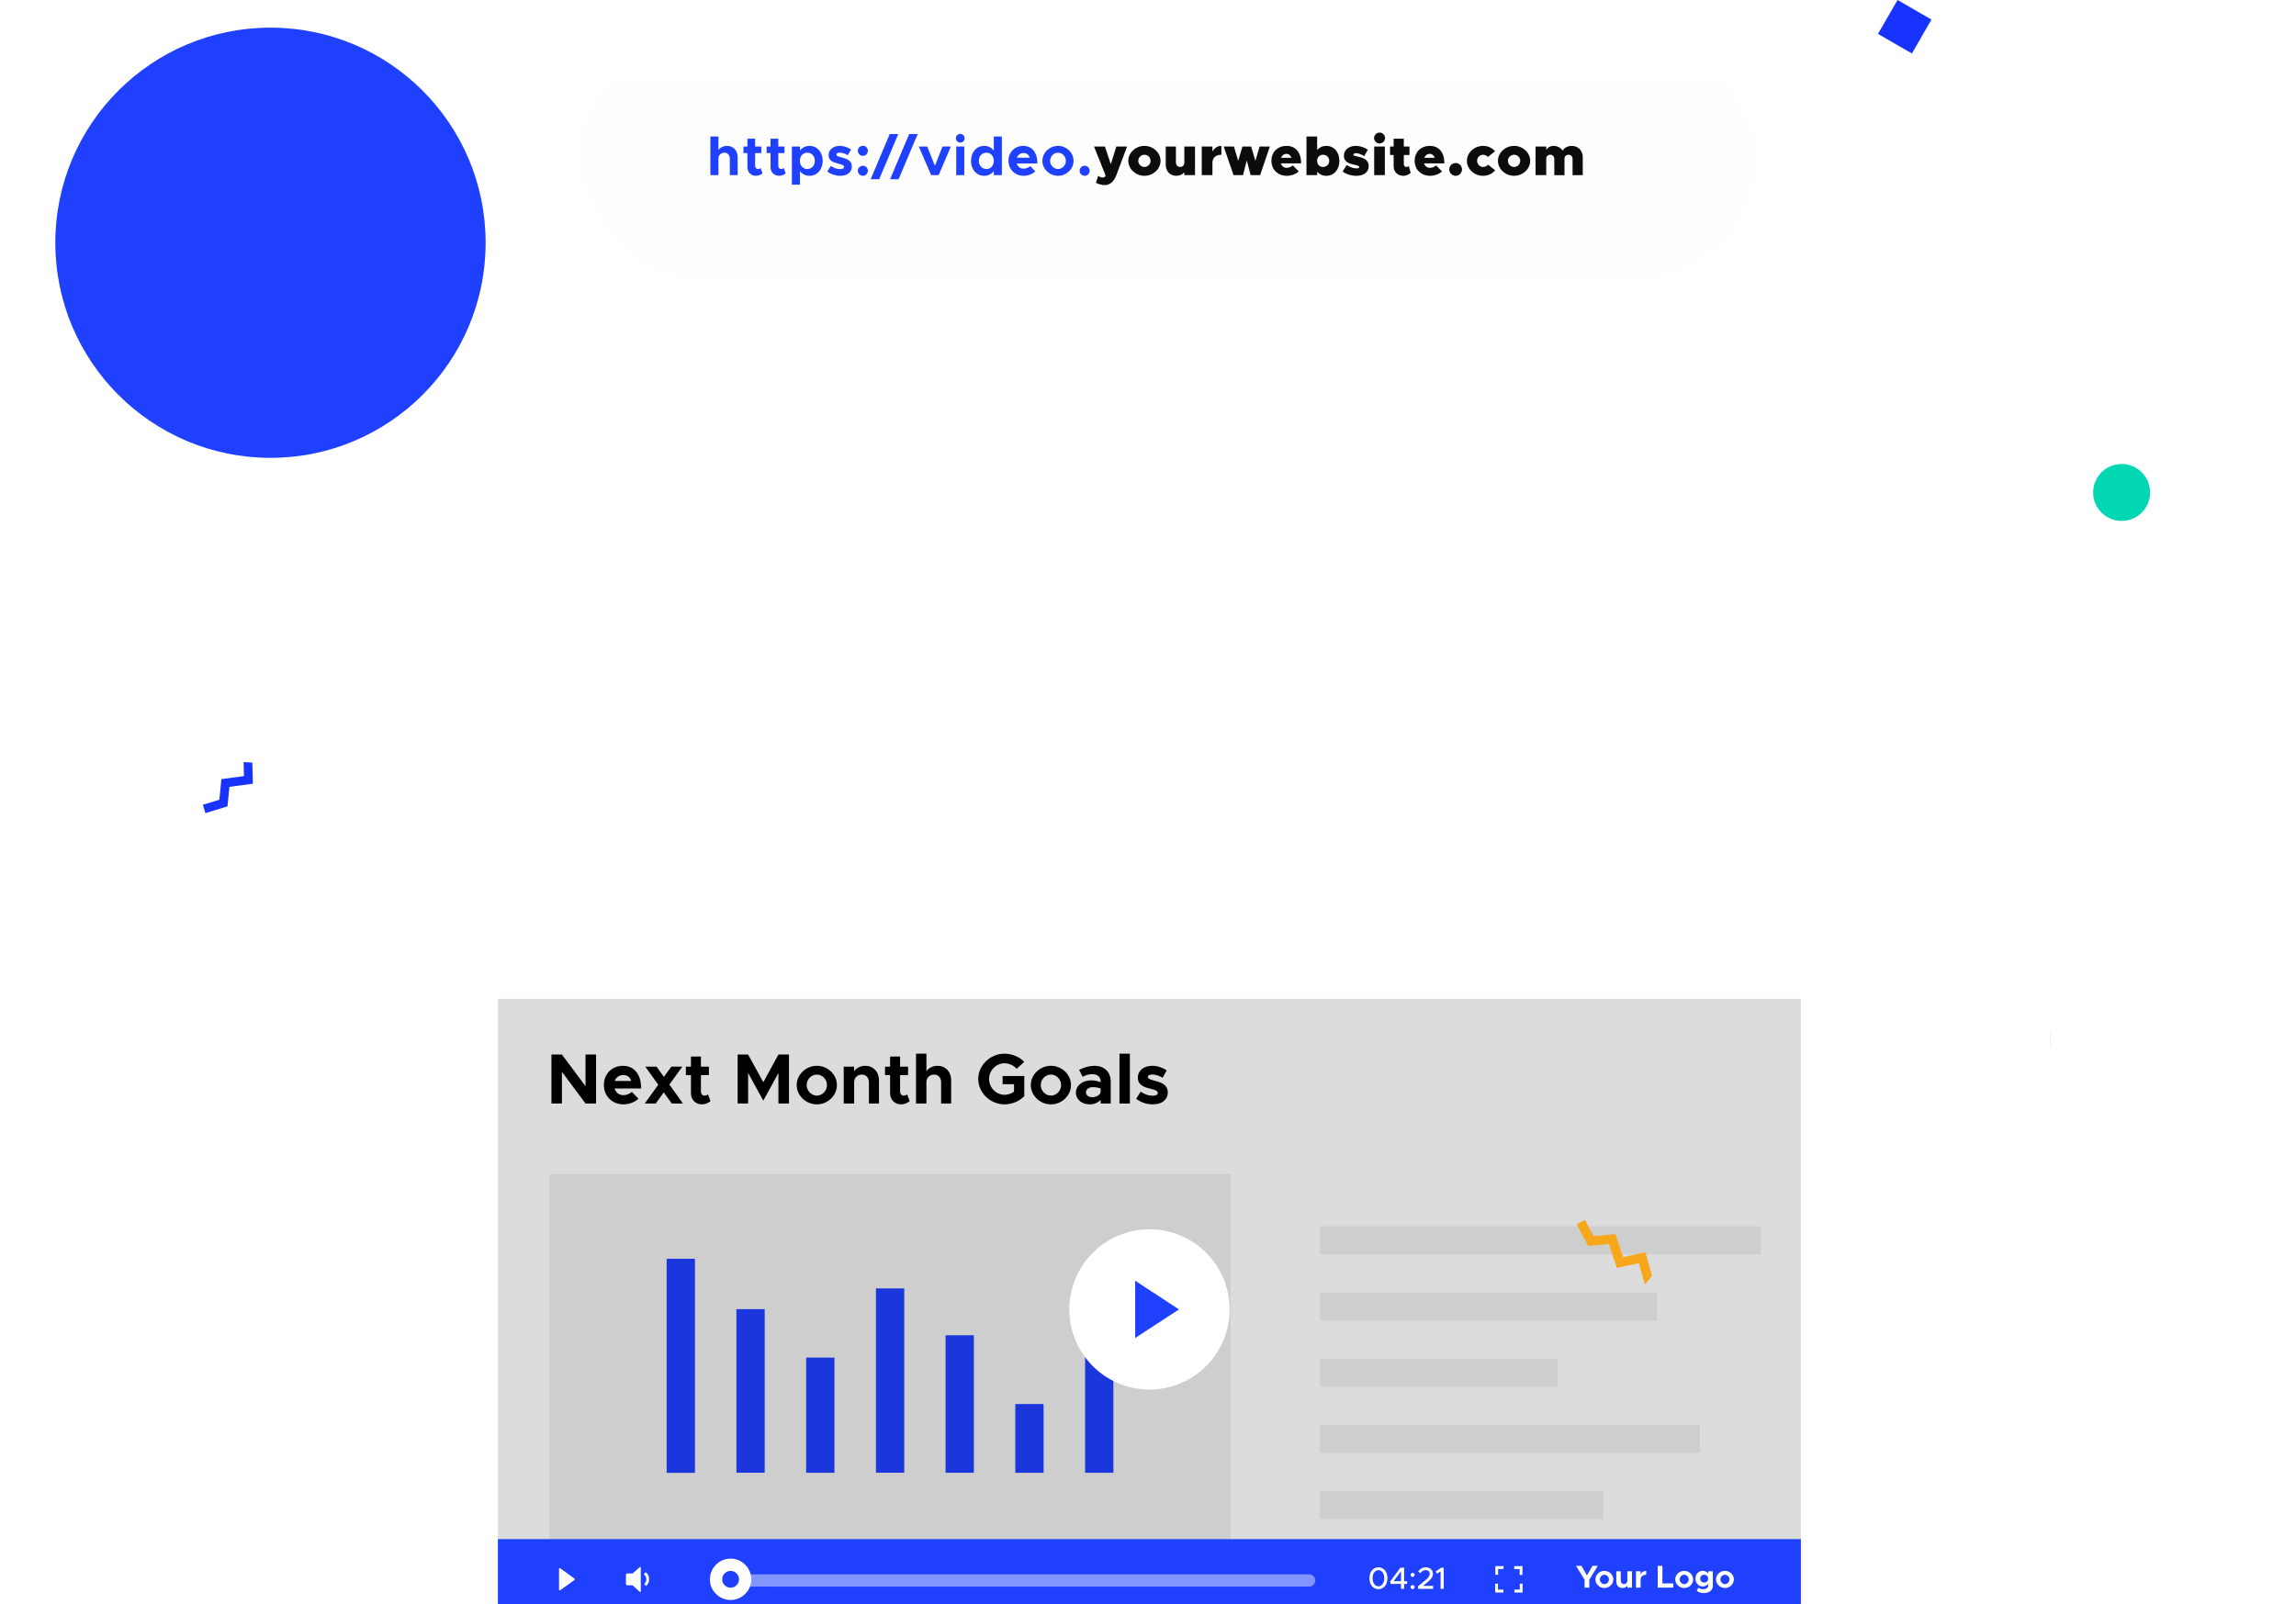 <svg width="747" height="522" viewBox="0 0 747 522" fill="none" xmlns="http://www.w3.org/2000/svg">
<circle cx="597" cy="338" r="70" fill="#F7A719"/>
<circle cx="88" cy="79" r="70" fill="#1F40FF"/>
<g filter="url(#filter0_dddddd)">
<rect x="80" y="71" width="587" height="160" fill="white"/>
</g>
<g filter="url(#filter1_dddddd)">
<path d="M586 139H162.086V341.167H586V139Z" fill="white"/>
<path d="M573.004 213.016H429.448V222.225H573.004V213.016Z" fill="#EFEFEF"/>
<path d="M539.138 234.575H429.448V243.784H539.138V234.575Z" fill="#EFEFEF"/>
<path d="M506.691 256.091H429.448V265.3H506.691V256.091Z" fill="#EFEFEF"/>
<path d="M553.08 277.65H429.448V286.859H553.08V277.65Z" fill="#EFEFEF"/>
<path d="M521.666 299.167H429.448V308.376H521.666V299.167Z" fill="#EFEFEF"/>
<path d="M400.4 196.104H178.74V320.769H400.4V196.104Z" fill="#EFEFEF"/>
<path d="M216.89 223.603V293.272H226.099V223.603H216.89Z" fill="#1F40FF"/>
<path d="M239.589 240V293.231H248.798V240H239.589Z" fill="#1F40FF"/>
<path d="M262.274 255.765V293.246H271.483V255.765H262.274Z" fill="#1F40FF"/>
<path d="M330.324 270.876V293.253H339.533V270.876H330.324Z" fill="#1F40FF"/>
<path d="M353.034 240.011V293.243H362.243V240.011H353.034Z" fill="#1F40FF"/>
<path d="M284.987 233.245V293.233H294.196V233.245H284.987Z" fill="#1F40FF"/>
<path d="M307.636 248.487V293.241H316.845V248.487H307.636Z" fill="#1F40FF"/>
<path d="M179.41 173.072H182.821V162.772L190.499 173.072H193.932V157.135H190.499V167.435L182.821 157.135H179.41V173.072Z" fill="black"/>
<path d="M202.804 170.358C201.389 170.358 200.345 169.476 199.95 168.177H208.603C208.603 163.654 206.399 160.8 202.641 160.8C199.138 160.8 196.471 163.422 196.471 167.04C196.471 170.729 199.254 173.35 202.827 173.35C204.59 173.35 206.655 172.608 207.722 171.494L205.564 169.291C204.915 169.917 203.755 170.358 202.804 170.358ZM202.781 163.793C204.149 163.793 205.031 164.558 205.356 165.741H199.997C200.438 164.535 201.505 163.793 202.781 163.793Z" fill="black"/>
<path d="M222.192 173.072L217.785 166.901L221.983 161.079H218.411L215.998 164.419L213.609 161.079H209.944L214.166 166.971L209.758 173.072H213.33L215.952 169.453L218.55 173.072H222.192Z" fill="black"/>
<path d="M230.344 170.103C230.112 170.335 229.648 170.497 229.184 170.497C228.558 170.497 228.048 169.94 228.048 169.151V163.816H230.646V161.079H228.048V157.784H224.8V161.079H223.153V163.816H224.8V169.685C224.8 171.842 226.284 173.35 228.396 173.35C229.37 173.35 230.46 172.933 231.156 172.306L230.344 170.103Z" fill="black"/>
<path d="M239.988 173.072H243.399V163.143L248.34 172.144L253.258 163.143V173.072H256.691V157.135H253.258L248.34 166.136L243.399 157.135H239.988V173.072Z" fill="black"/>
<path d="M265.766 173.35C269.315 173.35 272.285 170.474 272.285 167.064C272.285 163.654 269.315 160.8 265.766 160.8C262.193 160.8 259.201 163.654 259.201 167.064C259.201 170.474 262.193 173.35 265.766 173.35ZM265.766 170.497C263.957 170.497 262.449 168.919 262.449 167.064C262.449 165.208 263.957 163.654 265.766 163.654C267.552 163.654 269.06 165.208 269.06 167.064C269.06 168.919 267.552 170.497 265.766 170.497Z" fill="black"/>
<path d="M281.513 160.8C279.958 160.8 278.613 161.496 277.894 162.586V161.079H274.507V173.072H277.894V165.904L277.917 165.973C277.917 164.674 279.007 163.654 280.422 163.654C281.768 163.654 282.696 164.674 282.696 166.159V173.072H285.967V165.44C285.967 162.726 284.111 160.8 281.513 160.8Z" fill="black"/>
<path d="M295.136 170.103C294.904 170.335 294.44 170.497 293.976 170.497C293.35 170.497 292.839 169.94 292.839 169.151V163.816H295.438V161.079H292.839V157.784H289.592V161.079H287.945V163.816H289.592V169.685C289.592 171.842 291.076 173.35 293.187 173.35C294.162 173.35 295.252 172.933 295.948 172.306L295.136 170.103Z" fill="black"/>
<path d="M305.005 160.8C303.474 160.8 302.152 161.496 301.41 162.54V156.856H298.023V173.072H301.41V165.973C301.41 164.674 302.5 163.654 303.915 163.654C305.26 163.654 306.188 164.674 306.188 166.159V173.072H309.459V165.44C309.459 162.726 307.604 160.8 305.005 160.8Z" fill="black"/>
<path d="M326.198 166.785H329.91V169.221C329.005 169.871 327.892 170.242 326.801 170.242C324.087 170.242 321.79 167.876 321.79 165.092C321.79 162.331 324.087 159.965 326.801 159.965C328.263 159.965 329.817 160.661 330.768 161.751L333.25 159.524C331.65 157.854 329.191 156.856 326.801 156.856C322.185 156.856 318.264 160.615 318.264 165.092C318.264 169.569 322.185 173.35 326.801 173.35C329.191 173.35 331.65 172.353 333.25 170.683V164.117H326.198V166.785Z" fill="black"/>
<path d="M341.93 173.35C345.48 173.35 348.449 170.474 348.449 167.064C348.449 163.654 345.48 160.8 341.93 160.8C338.358 160.8 335.365 163.654 335.365 167.064C335.365 170.474 338.358 173.35 341.93 173.35ZM341.93 170.497C340.121 170.497 338.613 168.919 338.613 167.064C338.613 165.208 340.121 163.654 341.93 163.654C343.717 163.654 345.224 165.208 345.224 167.064C345.224 168.919 343.717 170.497 341.93 170.497Z" fill="black"/>
<path d="M356.099 160.8C354.429 160.8 352.782 161.264 351.089 162.122L352.225 164.373C353.176 163.885 354.22 163.514 355.334 163.514C357.306 163.514 358.095 164.628 358.095 165.904V166.136C357.074 165.741 356.007 165.533 355.032 165.533C352.249 165.533 350.045 167.156 350.045 169.523C350.045 171.819 352.017 173.35 354.568 173.35C355.867 173.35 357.236 172.84 358.095 171.866V173.072H361.365V165.904C361.365 162.772 359.231 160.8 356.099 160.8ZM355.334 171.007C354.174 171.007 353.316 170.404 353.316 169.43C353.316 168.456 354.29 167.736 355.52 167.736C356.447 167.736 357.329 167.899 358.095 168.177V169.291C357.863 170.404 356.633 171.007 355.334 171.007Z" fill="black"/>
<path d="M364.22 173.072H367.607V156.856H364.22V173.072Z" fill="black"/>
<path d="M375.064 173.35C378.01 173.35 379.935 171.842 379.935 169.476C379.935 166.855 377.639 166.159 375.574 165.625C373.95 165.185 373.463 164.999 373.463 164.349C373.463 163.932 374.043 163.63 374.878 163.63C375.899 163.63 377.152 164.025 378.242 164.697L379.611 162.285C378.288 161.403 376.595 160.8 374.878 160.8C372.048 160.8 370.169 162.424 370.192 164.697C370.215 167.064 372.118 167.736 374.577 168.34C375.806 168.664 376.688 168.896 376.688 169.639C376.688 170.172 376.038 170.543 375.133 170.543C373.533 170.543 372.187 169.963 371.12 169.198L369.659 171.541C371.097 172.701 373.138 173.35 375.064 173.35Z" fill="black"/>
<path opacity="0.14" d="M585.914 139H162V341.167H585.914V139Z" fill="black"/>
<path d="M373.979 266.161C388.381 266.161 400.056 254.486 400.056 240.084C400.056 225.681 388.381 214.006 373.979 214.006C359.576 214.006 347.901 225.681 347.901 240.084C347.901 254.486 359.576 266.161 373.979 266.161Z" fill="white"/>
<path d="M383.575 240.084L369.331 230.746V249.379L383.575 240.084Z" fill="#1F40FF"/>
<path d="M585.914 314.831H162V340.952H585.914V314.831Z" fill="#1F40FF"/>
<path d="M492.662 323.61H495.33V326.493H494.427V324.6H492.662V323.61ZM486.509 323.61H489.177V324.557H487.412V326.45H486.509V323.61ZM494.47 331.27V329.333H495.373V332.216H492.705V331.27H494.47ZM487.369 331.27H489.134V332.216H486.466V329.333H487.369V331.27Z" fill="white"/>
<path d="M205.807 329.85H204.086C203.828 329.85 203.656 329.635 203.656 329.377V326.493C203.656 326.235 203.871 326.02 204.086 326.02H205.807L208.131 323.955C208.217 323.868 208.346 323.868 208.432 323.998C208.475 324.041 208.475 324.084 208.475 324.17V331.786C208.475 331.916 208.389 332.045 208.26 332.045C208.217 332.045 208.174 332.045 208.131 332.002L205.807 329.85ZM210.239 330.108L209.594 329.42C210.024 329.075 210.283 328.516 210.283 327.914C210.283 327.225 209.938 326.623 209.465 326.278L210.11 325.59C210.799 326.149 211.186 326.967 211.186 327.914C211.186 328.817 210.799 329.592 210.239 330.108Z" fill="white"/>
<path d="M186.916 328.128L182.225 331.485C182.139 331.571 181.967 331.528 181.924 331.399C181.881 331.356 181.881 331.313 181.881 331.27V324.514C181.881 324.384 181.967 324.255 182.096 324.255C182.139 324.255 182.182 324.255 182.225 324.298L186.916 327.698C187.002 327.784 187.045 327.913 186.959 328.042C186.959 328.085 186.916 328.085 186.916 328.128Z" fill="white"/>
<path d="M448.48 331.12C450.19 331.12 451.41 329.65 451.41 327.56C451.41 325.48 450.19 324.01 448.48 324.01C446.75 324.01 445.54 325.48 445.54 327.56C445.54 329.65 446.75 331.12 448.48 331.12ZM448.48 330.19C447.36 330.19 446.57 329.1 446.57 327.56C446.57 326.02 447.36 324.94 448.48 324.94C449.59 324.94 450.37 326.02 450.37 327.56C450.37 329.1 449.59 330.19 448.48 330.19Z" fill="white"/>
<path d="M455.823 331H456.833V329.42H457.823V328.53H456.833V324.13H455.633L452.303 328.61L452.413 329.42H455.823V331ZM453.413 328.53L455.823 325.28V328.53H453.413Z" fill="white"/>
<path d="M459.602 327.15C459.962 327.15 460.252 326.84 460.252 326.47C460.252 326.13 459.962 325.82 459.602 325.82C459.222 325.82 458.932 326.13 458.932 326.47C458.932 326.84 459.222 327.15 459.602 327.15ZM459.602 331.12C459.962 331.12 460.252 330.81 460.252 330.44C460.252 330.1 459.962 329.79 459.602 329.79C459.222 329.79 458.932 330.1 458.932 330.44C458.932 330.81 459.222 331.12 459.602 331.12Z" fill="white"/>
<path d="M461.378 331H466.268V330.06H462.978L464.588 328.7C465.768 327.74 466.208 327.01 466.208 326.09C466.208 324.84 465.188 324.01 463.908 324.01C462.818 324.01 462.008 324.51 461.408 325.34L462.088 325.94C462.568 325.32 463.118 324.92 463.868 324.92C464.548 324.92 465.168 325.36 465.168 326.11C465.168 326.73 464.818 327.32 463.898 328.09L461.378 330.17V331Z" fill="white"/>
<path d="M468.695 331H469.715V324.13H468.895L467.085 325.36L467.505 326.09L468.695 325.33V331Z" fill="white"/>
<path opacity="0.44" d="M237.695 328.3H425.919" stroke="white" stroke-width="4" stroke-miterlimit="10" stroke-linecap="round" stroke-linejoin="round"/>
<path d="M237.695 332.647C240.309 332.647 242.428 330.528 242.428 327.913C242.428 325.299 240.309 323.18 237.695 323.18C235.08 323.18 232.961 325.299 232.961 327.913C232.961 330.528 235.08 332.647 237.695 332.647Z" fill="#1F40FF" stroke="white" stroke-width="4" stroke-miterlimit="10" stroke-linecap="round" stroke-linejoin="round"/>
<path d="M515.535 330.624H517.074V328.063L519.842 323.529H518.138L516.299 326.637L514.533 323.529H512.757L515.535 328.063V330.624Z" fill="white"/>
<path d="M521.991 330.748C523.571 330.748 524.893 329.467 524.893 327.949C524.893 326.431 523.571 325.161 521.991 325.161C520.4 325.161 519.068 326.431 519.068 327.949C519.068 329.467 520.4 330.748 521.991 330.748ZM521.991 329.478C521.185 329.478 520.514 328.775 520.514 327.949C520.514 327.123 521.185 326.431 521.991 326.431C522.786 326.431 523.457 327.123 523.457 327.949C523.457 328.775 522.786 329.478 521.991 329.478Z" fill="white"/>
<path d="M529.456 325.285V328.476L529.445 328.445C529.445 329.023 528.96 329.478 528.33 329.478C527.731 329.478 527.318 329.023 527.318 328.362V325.285H525.861V328.682C525.861 329.891 526.688 330.748 527.844 330.748C528.536 330.748 529.135 330.438 529.456 329.953V330.624H530.963V325.285H529.456Z" fill="white"/>
<path d="M533.765 326.276V325.285H532.257V330.624H533.765V328.073C533.765 327.071 534.478 326.431 535.593 326.431V325.161C534.777 325.161 534.116 325.584 533.765 326.276Z" fill="white"/>
<path d="M540.866 329.25V323.529H539.337V330.624H544.398V329.25H540.866Z" fill="white"/>
<path d="M547.962 330.748C549.542 330.748 550.864 329.467 550.864 327.949C550.864 326.431 549.542 325.161 547.962 325.161C546.371 325.161 545.039 326.431 545.039 327.949C545.039 329.467 546.371 330.748 547.962 330.748ZM547.962 329.478C547.156 329.478 546.485 328.775 546.485 327.949C546.485 327.123 547.156 326.431 547.962 326.431C548.757 326.431 549.428 327.123 549.428 327.949C549.428 328.775 548.757 329.478 547.962 329.478Z" fill="white"/>
<path d="M555.747 325.285V326.007C555.385 325.501 554.703 325.161 553.98 325.161C552.638 325.161 551.615 326.204 551.615 327.691C551.615 329.178 552.638 330.232 553.98 330.232C554.683 330.232 555.323 329.922 555.747 329.405V329.994C555.747 330.686 555.127 331.13 554.156 331.13C553.536 331.13 552.917 330.934 552.566 330.624L552.039 331.688C552.566 332.101 553.454 332.4 554.394 332.4C556.077 332.4 557.265 331.43 557.265 330.056V325.285H555.747ZM554.456 328.961C553.702 328.961 553.165 328.435 553.165 327.691C553.165 326.947 553.702 326.431 554.456 326.431C555.209 326.431 555.747 326.947 555.747 327.691C555.747 328.435 555.209 328.961 554.456 328.961Z" fill="white"/>
<path d="M561.214 330.748C562.794 330.748 564.116 329.467 564.116 327.949C564.116 326.431 562.794 325.161 561.214 325.161C559.624 325.161 558.291 326.431 558.291 327.949C558.291 329.467 559.624 330.748 561.214 330.748ZM561.214 329.478C560.409 329.478 559.737 328.775 559.737 327.949C559.737 327.123 560.409 326.431 561.214 326.431C562.009 326.431 562.681 327.123 562.681 327.949C562.681 328.775 562.009 329.478 561.214 329.478Z" fill="white"/>
</g>
<rect x="617.369" width="12.739" height="12.739" transform="rotate(30 617.369 0)" fill="#1833FF"/>
<path d="M537.502 415.216L535.32 407.547L528.055 409.105L525.572 401.646L518.444 402.279L515.672 397L513 398.402L516.705 405.462L523.461 404.863L526.044 412.624L533.191 411.091L535.168 418.042L537.502 415.216Z" fill="#F7A719"/>
<path d="M79.257 248L79.367 252.571L72.032 253.56L71.368 260.263L66 261.9L66.829 264.617L74.009 262.428L74.639 256.076L82.27 255.048L82.105 248.17L79.257 248Z" fill="#1833FF"/>
<circle cx="690.265" cy="160.265" r="9.265" fill="#02D7B3"/>
<g filter="url(#filter2_dddddd)">
<rect x="189" y="11" width="382" height="80" rx="40" fill="white"/>
</g>
<g filter="url(#filter3_i)">
<rect x="189" y="11" width="382" height="80" rx="40" fill="url(#paint0_linear)"/>
</g>
<path d="M236.534 47.478C235.346 47.478 234.32 48.018 233.744 48.828V44.418H231.116V57H233.744V51.492C233.744 50.484 234.59 49.692 235.688 49.692C236.732 49.692 237.452 50.484 237.452 51.636V57H239.99V51.078C239.99 48.972 238.55 47.478 236.534 47.478ZM247.465 54.696C247.285 54.876 246.925 55.002 246.565 55.002C246.079 55.002 245.683 54.57 245.683 53.958V49.818H247.699V47.694H245.683V45.138H243.163V47.694H241.885V49.818H243.163V54.372C243.163 56.046 244.315 57.216 245.953 57.216C246.709 57.216 247.555 56.892 248.095 56.406L247.465 54.696ZM254.997 54.696C254.817 54.876 254.457 55.002 254.097 55.002C253.611 55.002 253.215 54.57 253.215 53.958V49.818H255.231V47.694H253.215V45.138H250.695V47.694H249.417V49.818H250.695V54.372C250.695 56.046 251.847 57.216 253.485 57.216C254.241 57.216 255.087 56.892 255.627 56.406L254.997 54.696ZM263.374 47.478C262.078 47.478 260.998 48.036 260.26 48.99V47.694H257.632V60.096H260.26V55.686C260.998 56.658 262.078 57.216 263.374 57.216C265.858 57.216 267.658 55.2 267.658 52.338C267.658 49.494 265.858 47.478 263.374 47.478ZM262.618 55.002C261.34 55.002 260.404 54.066 260.26 52.698V51.978C260.404 50.628 261.34 49.692 262.618 49.692C264.076 49.692 265.102 50.79 265.102 52.338C265.102 53.904 264.076 55.002 262.618 55.002ZM273.367 57.216C275.653 57.216 277.147 56.046 277.147 54.21C277.147 52.176 275.365 51.636 273.763 51.222C272.503 50.88 272.125 50.736 272.125 50.232C272.125 49.908 272.575 49.674 273.223 49.674C274.015 49.674 274.987 49.98 275.833 50.502L276.895 48.63C275.869 47.946 274.555 47.478 273.223 47.478C271.027 47.478 269.569 48.738 269.587 50.502C269.605 52.338 271.081 52.86 272.989 53.328C273.943 53.58 274.627 53.76 274.627 54.336C274.627 54.75 274.123 55.038 273.421 55.038C272.179 55.038 271.135 54.588 270.307 53.994L269.173 55.812C270.289 56.712 271.873 57.216 273.367 57.216ZM280.764 50.718C281.646 50.718 282.366 49.962 282.366 49.044C282.366 48.198 281.646 47.442 280.764 47.442C279.828 47.442 279.09 48.198 279.09 49.044C279.09 49.962 279.828 50.718 280.764 50.718ZM280.764 57.216C281.646 57.216 282.366 56.46 282.366 55.542C282.366 54.696 281.646 53.94 280.764 53.94C279.828 53.94 279.09 54.696 279.09 55.542C279.09 56.46 279.828 57.216 280.764 57.216ZM283.267 58.332H286.039L292.249 43.626H289.477L283.267 58.332ZM289.586 58.332H292.358L298.568 43.626H295.796L289.586 58.332ZM302.958 57H305.388L309.366 47.694H306.63L304.182 53.976L301.68 47.694H298.926L302.958 57ZM312.435 46.416C313.209 46.416 313.839 45.768 313.839 44.976C313.839 44.238 313.209 43.572 312.435 43.572C311.625 43.572 310.995 44.238 310.995 44.976C310.995 45.768 311.625 46.416 312.435 46.416ZM311.103 57H313.731V47.694H311.103V57ZM323.333 44.418V49.026C322.595 48.054 321.515 47.478 320.201 47.478C317.717 47.478 315.917 49.494 315.917 52.338C315.917 55.2 317.717 57.216 320.201 57.216C321.515 57.216 322.595 56.64 323.333 55.668V57H325.961V44.418H323.333ZM320.957 55.002C319.499 55.002 318.473 53.904 318.473 52.338C318.473 50.79 319.499 49.692 320.957 49.692C322.343 49.692 323.333 50.79 323.333 52.338C323.333 53.904 322.343 55.002 320.957 55.002ZM333.02 54.894C331.922 54.894 331.112 54.21 330.806 53.202H337.52C337.52 49.692 335.81 47.478 332.894 47.478C330.176 47.478 328.106 49.512 328.106 52.32C328.106 55.182 330.266 57.216 333.038 57.216C334.406 57.216 336.008 56.64 336.836 55.776L335.162 54.066C334.658 54.552 333.758 54.894 333.02 54.894ZM333.002 49.8C334.064 49.8 334.748 50.394 335 51.312H330.842C331.184 50.376 332.012 49.8 333.002 49.8ZM344.23 57.216C346.984 57.216 349.288 54.984 349.288 52.338C349.288 49.692 346.984 47.478 344.23 47.478C341.458 47.478 339.136 49.692 339.136 52.338C339.136 54.984 341.458 57.216 344.23 57.216ZM344.23 55.002C342.826 55.002 341.656 53.778 341.656 52.338C341.656 50.898 342.826 49.692 344.23 49.692C345.616 49.692 346.786 50.898 346.786 52.338C346.786 53.778 345.616 55.002 344.23 55.002ZM352.92 57.216C353.802 57.216 354.522 56.46 354.522 55.542C354.522 54.696 353.802 53.94 352.92 53.94C351.984 53.94 351.246 54.696 351.246 55.542C351.246 56.46 351.984 57.216 352.92 57.216Z" fill="#1F40FF"/>
<path d="M359.472 60.24C361.056 60.24 362.424 59.07 363.18 57.072L366.69 47.694H363.198L361.398 53.436L359.49 47.694H355.944L359.706 57.126L359.526 57.486C359.418 57.648 359.022 57.774 358.59 57.774C358.338 57.774 357.798 57.558 357.276 57.252L356.574 59.484C357.33 59.934 358.536 60.24 359.472 60.24ZM372.345 57.216C375.189 57.216 377.583 54.984 377.583 52.338C377.583 49.692 375.189 47.478 372.345 47.478C369.483 47.478 367.089 49.692 367.089 52.338C367.089 54.984 369.483 57.216 372.345 57.216ZM372.345 54.336C371.247 54.336 370.329 53.418 370.329 52.338C370.329 51.258 371.247 50.358 372.345 50.358C373.425 50.358 374.343 51.258 374.343 52.338C374.343 53.418 373.425 54.336 372.345 54.336ZM385.318 47.694V52.914C385.318 53.742 384.76 54.336 383.986 54.336C383.158 54.336 382.582 53.706 382.582 52.806V47.694H379.27V53.616C379.27 55.722 380.692 57.216 382.69 57.216C383.806 57.216 384.742 56.784 385.318 56.064V57H388.792V47.694H385.318ZM394.461 49.35V47.694H390.987V57H394.461V53.058C394.461 51.366 395.541 50.358 397.377 50.358V47.478C396.117 47.478 395.073 48.198 394.461 49.35ZM401.335 57H404.413L405.637 52.212L406.897 57H409.975L413.143 47.694H409.813L408.445 52.338L407.059 47.694H404.215L402.847 52.338L401.461 47.694H398.131L401.335 57ZM418.566 54.624C417.684 54.624 417 54.048 416.73 53.166H423.318C423.318 49.584 421.554 47.478 418.566 47.478C415.686 47.478 413.652 49.476 413.652 52.32C413.652 55.182 415.74 57.216 418.71 57.216C420.132 57.216 421.716 56.622 422.544 55.776L420.636 53.85C420.024 54.336 419.268 54.624 418.566 54.624ZM418.566 50.07C419.322 50.07 419.916 50.574 420.168 51.348H416.784C417.09 50.574 417.738 50.07 418.566 50.07ZM431.505 47.478C430.299 47.478 429.273 47.964 428.535 48.792V44.418H425.061V57H428.535V55.902C429.273 56.73 430.299 57.216 431.505 57.216C434.007 57.216 435.771 55.2 435.771 52.338C435.771 49.494 434.007 47.478 431.505 47.478ZM430.407 54.336C429.309 54.336 428.535 53.508 428.535 52.338C428.535 51.186 429.309 50.358 430.407 50.358C431.613 50.358 432.459 51.186 432.459 52.338C432.459 53.508 431.613 54.336 430.407 54.336ZM441.258 57.216C443.778 57.216 445.308 55.992 445.308 54.066C445.308 51.87 443.364 51.312 441.672 50.934C440.736 50.718 440.322 50.664 440.322 50.358C440.322 50.088 440.646 49.836 441.132 49.836C442.014 49.836 443.076 50.322 443.85 50.826L445.02 48.702C443.958 48 442.572 47.478 441.132 47.478C438.702 47.478 437.244 48.882 437.244 50.682C437.244 52.878 439.134 53.292 440.826 53.652C441.69 53.832 442.23 54.012 442.23 54.336C442.23 54.642 441.996 54.804 441.348 54.804C440.358 54.804 439.026 54.336 438.126 53.706L436.83 55.812C437.964 56.694 439.638 57.216 441.258 57.216ZM448.852 46.704C449.824 46.704 450.616 45.876 450.616 44.904C450.616 43.968 449.824 43.14 448.852 43.14C447.844 43.14 447.052 43.968 447.052 44.904C447.052 45.876 447.844 46.704 448.852 46.704ZM447.088 57H450.562V47.694H447.088V57ZM458.369 54.066C458.189 54.228 457.847 54.336 457.523 54.336C457.055 54.336 456.731 53.94 456.731 53.382V50.43H458.567V47.694H456.731V45.138H453.419V47.694H452.249V50.43H453.419V54.066C453.419 55.92 454.715 57.216 456.569 57.216C457.397 57.216 458.387 56.82 458.963 56.262L458.369 54.066ZM465.173 54.624C464.291 54.624 463.607 54.048 463.337 53.166H469.925C469.925 49.584 468.161 47.478 465.173 47.478C462.293 47.478 460.259 49.476 460.259 52.32C460.259 55.182 462.347 57.216 465.317 57.216C466.739 57.216 468.323 56.622 469.151 55.776L467.243 53.85C466.631 54.336 465.875 54.624 465.173 54.624ZM465.173 50.07C465.929 50.07 466.523 50.574 466.775 51.348H463.391C463.697 50.574 464.345 50.07 465.173 50.07ZM473.63 57.216C474.746 57.216 475.664 56.262 475.664 55.092C475.664 54.012 474.746 53.058 473.63 53.058C472.424 53.058 471.506 54.012 471.506 55.092C471.506 56.262 472.424 57.216 473.63 57.216ZM482.476 57.216C484.204 57.216 485.518 56.514 486.454 55.434L484.168 53.598C483.79 54.03 483.106 54.336 482.512 54.336C481.45 54.336 480.568 53.418 480.568 52.32C480.568 51.258 481.45 50.358 482.494 50.358C483.088 50.358 483.754 50.664 484.114 51.078L486.4 49.206C485.5 48.162 484.186 47.478 482.53 47.478C479.668 47.478 477.256 49.692 477.256 52.338C477.256 54.984 479.65 57.216 482.476 57.216ZM492.61 57.216C495.454 57.216 497.848 54.984 497.848 52.338C497.848 49.692 495.454 47.478 492.61 47.478C489.748 47.478 487.354 49.692 487.354 52.338C487.354 54.984 489.748 57.216 492.61 57.216ZM492.61 54.336C491.512 54.336 490.594 53.418 490.594 52.338C490.594 51.258 491.512 50.358 492.61 50.358C493.69 50.358 494.608 51.258 494.608 52.338C494.608 53.418 493.69 54.336 492.61 54.336ZM511.416 47.478C510.048 47.478 508.932 48.072 508.392 49.008C507.762 48.054 506.682 47.478 505.476 47.478C504.378 47.478 503.514 48 503.064 48.828V47.694H499.59V57H503.064V51.6C503.064 50.88 503.604 50.358 504.378 50.358C505.152 50.358 505.692 50.916 505.692 51.708V57.018H509.004V51.6C509.004 50.88 509.544 50.358 510.318 50.358C511.092 50.358 511.632 50.916 511.632 51.708V57.018H514.944V51.078C514.944 48.972 513.36 47.478 511.416 47.478Z" fill="#0C0C0C"/>
<defs>
<filter id="filter0_dddddd" x="0" y="71" width="747" height="340" filterUnits="userSpaceOnUse" color-interpolation-filters="sRGB">
<feFlood flood-opacity="0" result="BackgroundImageFix"/>
<feColorMatrix in="SourceAlpha" type="matrix" values="0 0 0 0 0 0 0 0 0 0 0 0 0 0 0 0 0 0 127 0"/>
<feOffset dy="2.767"/>
<feGaussianBlur stdDeviation="1.107"/>
<feColorMatrix type="matrix" values="0 0 0 0 0 0 0 0 0 0 0 0 0 0 0 0 0 0 0.02 0"/>
<feBlend mode="normal" in2="BackgroundImageFix" result="effect1_dropShadow"/>
<feColorMatrix in="SourceAlpha" type="matrix" values="0 0 0 0 0 0 0 0 0 0 0 0 0 0 0 0 0 0 127 0"/>
<feOffset dy="6.65"/>
<feGaussianBlur stdDeviation="2.66"/>
<feColorMatrix type="matrix" values="0 0 0 0 0 0 0 0 0 0 0 0 0 0 0 0 0 0 0.028 0"/>
<feBlend mode="normal" in2="effect1_dropShadow" result="effect2_dropShadow"/>
<feColorMatrix in="SourceAlpha" type="matrix" values="0 0 0 0 0 0 0 0 0 0 0 0 0 0 0 0 0 0 127 0"/>
<feOffset dy="12.522"/>
<feGaussianBlur stdDeviation="5.009"/>
<feColorMatrix type="matrix" values="0 0 0 0 0 0 0 0 0 0 0 0 0 0 0 0 0 0 0.035 0"/>
<feBlend mode="normal" in2="effect2_dropShadow" result="effect3_dropShadow"/>
<feColorMatrix in="SourceAlpha" type="matrix" values="0 0 0 0 0 0 0 0 0 0 0 0 0 0 0 0 0 0 127 0"/>
<feOffset dy="22.336"/>
<feGaussianBlur stdDeviation="8.935"/>
<feColorMatrix type="matrix" values="0 0 0 0 0 0 0 0 0 0 0 0 0 0 0 0 0 0 0.042 0"/>
<feBlend mode="normal" in2="effect3_dropShadow" result="effect4_dropShadow"/>
<feColorMatrix in="SourceAlpha" type="matrix" values="0 0 0 0 0 0 0 0 0 0 0 0 0 0 0 0 0 0 127 0"/>
<feOffset dy="41.778"/>
<feGaussianBlur stdDeviation="16.711"/>
<feColorMatrix type="matrix" values="0 0 0 0 0 0 0 0 0 0 0 0 0 0 0 0 0 0 0.05 0"/>
<feBlend mode="normal" in2="effect4_dropShadow" result="effect5_dropShadow"/>
<feColorMatrix in="SourceAlpha" type="matrix" values="0 0 0 0 0 0 0 0 0 0 0 0 0 0 0 0 0 0 127 0"/>
<feOffset dy="100"/>
<feGaussianBlur stdDeviation="40"/>
<feColorMatrix type="matrix" values="0 0 0 0 0 0 0 0 0 0 0 0 0 0 0 0 0 0 0.07 0"/>
<feBlend mode="normal" in2="effect5_dropShadow" result="effect6_dropShadow"/>
<feBlend mode="normal" in="SourceGraphic" in2="effect6_dropShadow" result="shape"/>
</filter>
<filter id="filter1_dddddd" x="82" y="139" width="584" height="382.167" filterUnits="userSpaceOnUse" color-interpolation-filters="sRGB">
<feFlood flood-opacity="0" result="BackgroundImageFix"/>
<feColorMatrix in="SourceAlpha" type="matrix" values="0 0 0 0 0 0 0 0 0 0 0 0 0 0 0 0 0 0 127 0"/>
<feOffset dy="2.767"/>
<feGaussianBlur stdDeviation="1.107"/>
<feColorMatrix type="matrix" values="0 0 0 0 0 0 0 0 0 0 0 0 0 0 0 0 0 0 0.02 0"/>
<feBlend mode="normal" in2="BackgroundImageFix" result="effect1_dropShadow"/>
<feColorMatrix in="SourceAlpha" type="matrix" values="0 0 0 0 0 0 0 0 0 0 0 0 0 0 0 0 0 0 127 0"/>
<feOffset dy="6.65"/>
<feGaussianBlur stdDeviation="2.66"/>
<feColorMatrix type="matrix" values="0 0 0 0 0 0 0 0 0 0 0 0 0 0 0 0 0 0 0.028 0"/>
<feBlend mode="normal" in2="effect1_dropShadow" result="effect2_dropShadow"/>
<feColorMatrix in="SourceAlpha" type="matrix" values="0 0 0 0 0 0 0 0 0 0 0 0 0 0 0 0 0 0 127 0"/>
<feOffset dy="12.522"/>
<feGaussianBlur stdDeviation="5.009"/>
<feColorMatrix type="matrix" values="0 0 0 0 0 0 0 0 0 0 0 0 0 0 0 0 0 0 0.035 0"/>
<feBlend mode="normal" in2="effect2_dropShadow" result="effect3_dropShadow"/>
<feColorMatrix in="SourceAlpha" type="matrix" values="0 0 0 0 0 0 0 0 0 0 0 0 0 0 0 0 0 0 127 0"/>
<feOffset dy="22.336"/>
<feGaussianBlur stdDeviation="8.935"/>
<feColorMatrix type="matrix" values="0 0 0 0 0 0 0 0 0 0 0 0 0 0 0 0 0 0 0.042 0"/>
<feBlend mode="normal" in2="effect3_dropShadow" result="effect4_dropShadow"/>
<feColorMatrix in="SourceAlpha" type="matrix" values="0 0 0 0 0 0 0 0 0 0 0 0 0 0 0 0 0 0 127 0"/>
<feOffset dy="41.778"/>
<feGaussianBlur stdDeviation="16.711"/>
<feColorMatrix type="matrix" values="0 0 0 0 0 0 0 0 0 0 0 0 0 0 0 0 0 0 0.05 0"/>
<feBlend mode="normal" in2="effect4_dropShadow" result="effect5_dropShadow"/>
<feColorMatrix in="SourceAlpha" type="matrix" values="0 0 0 0 0 0 0 0 0 0 0 0 0 0 0 0 0 0 127 0"/>
<feOffset dy="100"/>
<feGaussianBlur stdDeviation="40"/>
<feColorMatrix type="matrix" values="0 0 0 0 0 0 0 0 0 0 0 0 0 0 0 0 0 0 0.07 0"/>
<feBlend mode="normal" in2="effect5_dropShadow" result="effect6_dropShadow"/>
<feBlend mode="normal" in="SourceGraphic" in2="effect6_dropShadow" result="shape"/>
</filter>
<filter id="filter2_dddddd" x="109" y="11" width="542" height="260" filterUnits="userSpaceOnUse" color-interpolation-filters="sRGB">
<feFlood flood-opacity="0" result="BackgroundImageFix"/>
<feColorMatrix in="SourceAlpha" type="matrix" values="0 0 0 0 0 0 0 0 0 0 0 0 0 0 0 0 0 0 127 0"/>
<feOffset dy="2.767"/>
<feGaussianBlur stdDeviation="1.107"/>
<feColorMatrix type="matrix" values="0 0 0 0 0 0 0 0 0 0 0 0 0 0 0 0 0 0 0.02 0"/>
<feBlend mode="normal" in2="BackgroundImageFix" result="effect1_dropShadow"/>
<feColorMatrix in="SourceAlpha" type="matrix" values="0 0 0 0 0 0 0 0 0 0 0 0 0 0 0 0 0 0 127 0"/>
<feOffset dy="6.65"/>
<feGaussianBlur stdDeviation="2.66"/>
<feColorMatrix type="matrix" values="0 0 0 0 0 0 0 0 0 0 0 0 0 0 0 0 0 0 0.028 0"/>
<feBlend mode="normal" in2="effect1_dropShadow" result="effect2_dropShadow"/>
<feColorMatrix in="SourceAlpha" type="matrix" values="0 0 0 0 0 0 0 0 0 0 0 0 0 0 0 0 0 0 127 0"/>
<feOffset dy="12.522"/>
<feGaussianBlur stdDeviation="5.009"/>
<feColorMatrix type="matrix" values="0 0 0 0 0 0 0 0 0 0 0 0 0 0 0 0 0 0 0.035 0"/>
<feBlend mode="normal" in2="effect2_dropShadow" result="effect3_dropShadow"/>
<feColorMatrix in="SourceAlpha" type="matrix" values="0 0 0 0 0 0 0 0 0 0 0 0 0 0 0 0 0 0 127 0"/>
<feOffset dy="22.336"/>
<feGaussianBlur stdDeviation="8.935"/>
<feColorMatrix type="matrix" values="0 0 0 0 0 0 0 0 0 0 0 0 0 0 0 0 0 0 0.042 0"/>
<feBlend mode="normal" in2="effect3_dropShadow" result="effect4_dropShadow"/>
<feColorMatrix in="SourceAlpha" type="matrix" values="0 0 0 0 0 0 0 0 0 0 0 0 0 0 0 0 0 0 127 0"/>
<feOffset dy="41.778"/>
<feGaussianBlur stdDeviation="16.711"/>
<feColorMatrix type="matrix" values="0 0 0 0 0 0 0 0 0 0 0 0 0 0 0 0 0 0 0.05 0"/>
<feBlend mode="normal" in2="effect4_dropShadow" result="effect5_dropShadow"/>
<feColorMatrix in="SourceAlpha" type="matrix" values="0 0 0 0 0 0 0 0 0 0 0 0 0 0 0 0 0 0 127 0"/>
<feOffset dy="100"/>
<feGaussianBlur stdDeviation="40"/>
<feColorMatrix type="matrix" values="0 0 0 0 0 0 0 0 0 0 0 0 0 0 0 0 0 0 0.07 0"/>
<feBlend mode="normal" in2="effect5_dropShadow" result="effect6_dropShadow"/>
<feBlend mode="normal" in="SourceGraphic" in2="effect6_dropShadow" result="shape"/>
</filter>
<filter id="filter3_i" x="189" y="11" width="382" height="80" filterUnits="userSpaceOnUse" color-interpolation-filters="sRGB">
<feFlood flood-opacity="0" result="BackgroundImageFix"/>
<feBlend mode="normal" in="SourceGraphic" in2="BackgroundImageFix" result="shape"/>
<feColorMatrix in="SourceAlpha" type="matrix" values="0 0 0 0 0 0 0 0 0 0 0 0 0 0 0 0 0 0 127 0" result="hardAlpha"/>
<feMorphology radius="0.5" operator="erode" in="SourceAlpha" result="effect1_innerShadow"/>
<feOffset/>
<feGaussianBlur stdDeviation="0.75"/>
<feComposite in2="hardAlpha" operator="arithmetic" k2="-1" k3="1"/>
<feColorMatrix type="matrix" values="0 0 0 0 0 0 0 0 0 0 0 0 0 0 0 0 0 0 0.08 0"/>
<feBlend mode="normal" in2="shape" result="effect1_innerShadow"/>
</filter>
<linearGradient id="paint0_linear" x1="380" y1="11" x2="380" y2="91" gradientUnits="userSpaceOnUse">
<stop stop-color="white"/>
<stop offset="1" stop-color="#FAFAFA" stop-opacity="0.24"/>
</linearGradient>
</defs>
</svg>
